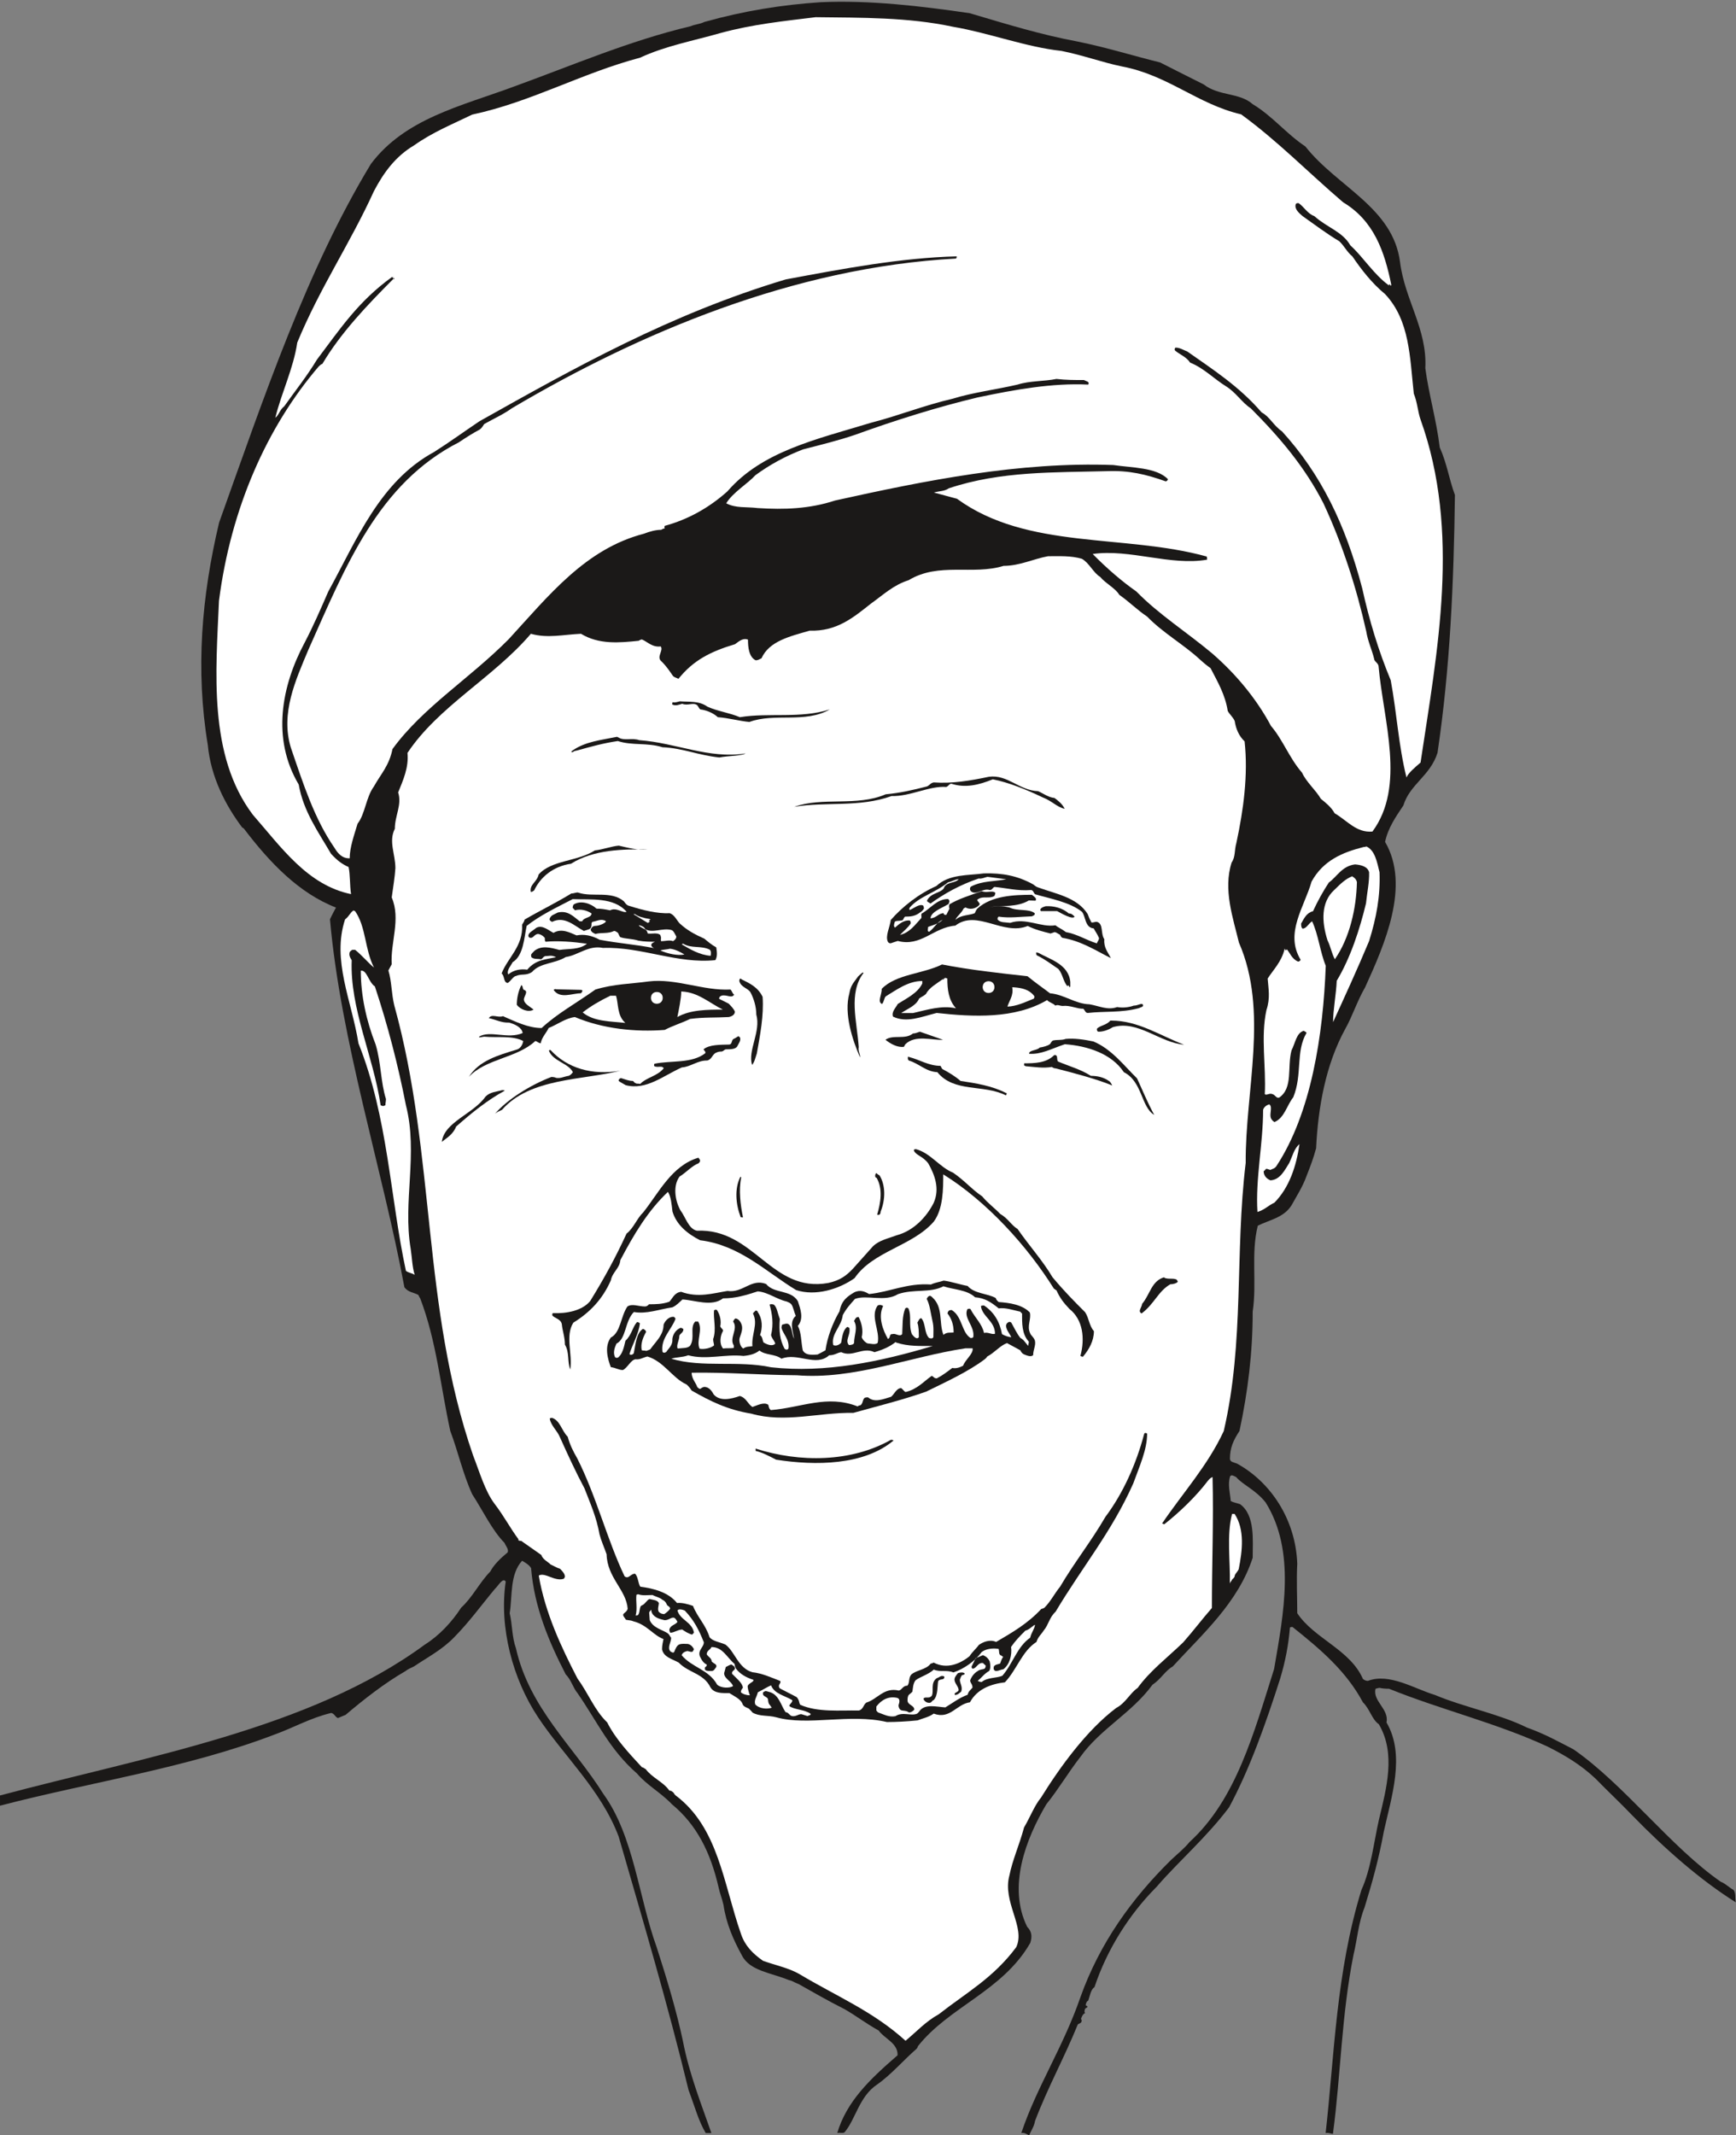 <svg xmlns="http://www.w3.org/2000/svg" xml:space="preserve" width="591.761" height="727.483" fill-rule="evenodd" stroke-linejoin="round" stroke-width="28.222" preserveAspectRatio="xMidYMid" version="1.2" viewBox="0 0 15657 19248"><rect x="0" y="0" width="15657" height="19248" fill="#808080" stroke="none"/><defs class="ClipPathGroup"><clipPath id="a" clipPathUnits="userSpaceOnUse"><path d="M0 0h15657v19248H0z"/></clipPath></defs><g class="SlideGroup"><g class="Slide" clip-path="url(#a)"><g class="Page"><g class="com.sun.star.drawing.ClosedBezierShape"><path fill="none" d="M0 16h15656v19235H0z" class="BoundingBox"/><path fill="#1B1918" d="M7401 20c446-20 908 35 1345 99 340 101 647 195 975 256 264 54 488 125 742 188 137 69 266 135 393 198 138 107 323 72 442 178 181 109 303 267 475 381 285 363 790 549 854 1042 43 343 246 604 228 957 31 236 100 465 130 714 66 147 84 287 137 429-10 783-43 1557-157 2324-66 209-249 282-308 475-66 99-137 198-165 328 231 394-5 927-180 1311-71 122-117 266-178 373-178 323-246 710-264 1078-25 94-53 165-86 249-36 101-92 185-135 264-71 114-201 132-305 185-63 252-7 511-46 775 0 371-43 719-119 1075-56 86-86 152-86 251 2 30 30 30 63 43 302 165 529 501 544 902-8 155 0 305 0 447 152 229 477 328 592 592 10 10 28 18 45 18 193-74 419 71 605 127 264 111 579 170 830 294 158 56 285 127 419 196 458 317 877 881 1329 1194 41 15 79 55 114 73 23 28 13 71 21 112-321-201-641-483-935-785-114-119-216-213-330-330-135-127-277-211-435-290-462-213-957-330-1427-520-36 0-64-3-84-8-10 0-28 5-38 8-28 111 124 183 99 304 173 295 43 674-25 986-44 241-102 450-173 681-56 139-66 289-99 424-109 543-115 1082-186 1615 0 8-38-12-66-5 79-701 94-1450 323-2192 86-188 112-432 157-630 69-287 155-599 0-863-63-43-81-137-144-198-150-280-379-475-635-679-8 0-16 0-23 5-13 155-41 305-89 463-130 406-275 815-460 1158-198 264-455 488-640 701-10 13-23 25-23 25-236 239-437 552-551 895-33 20-41 78-56 121-15 6-23 28-23 44 8 0 10 5 18 12 0 0-10 10-23 16 0 5-13 27 0 40-20 10-28 26-38 54 8 5 10 20 0 33-5 2-18 10-28 15-119 294-272 571-386 871-10 56-36 86-53 130-16-8-44-28-71-21 139-416 378-774 533-1224 173-485 462-889 820-1240 56-53 115-99 165-160 420-383 580-985 762-1559 87-503 196-1064-76-1501-91-115-205-158-266-229-26-13-41-23-54-8-25 72 0 155 5 224 23 13 56 18 84 28 137 99 114 325 114 483-132 406-454 688-721 980-71 41-104 112-183 165-188 257-470 396-650 650-109 140-198 292-307 427-186 315-351 744-173 1105 43 43 46 89 28 145-249 434-734 576-1014 932 0 10-12 23-12 23-115 99-226 231-356 322-161 107-194 315-293 430-15 12-43 0-66 7 84-282 288-480 544-701 6-109-121-152-170-223-123-69-194-127-308-193-142-71-279-150-414-226-43-16-58-31-89-36-157-66-350-81-422-221-78-142-142-287-167-457-15-64-31-99-43-153-74-325-201-571-422-754-102-107-224-170-315-277-249-218-358-467-536-724-41-48-56-119-107-170-152-295-284-607-312-957-15-28-51-49-81-67-112 122-87 318-112 473 25 109 20 216 56 315 122 543 520 886 790 1316 274 378 317 932 480 1381 91 282 180 579 236 844 58 302 170 579 257 830h-51c-64-106-99-239-155-388-188-775-409-1519-630-2284-158-421-498-729-729-1079-226-341-351-806-290-1220-25-43-71 44-96 64-127 152-226 292-368 437-107 112-244 183-364 264-30 15-53 23-78 43-186 107-374 254-539 394-28 10-41 18-68 28-28-10-28-38-61-46-191 46-336 132-514 196-797 304-1653 426-2473 640v-92c1310-350 2796-599 3830-1359 132-83 244-203 330-335 99-89 165-226 262-325 30-58 89-117 157-173 10-30-18-56-28-84-114-116-193-287-292-439-84-183-129-389-198-571-89-407-124-811-272-1197-7-7-15-28-15-28-36-23-94-23-127-71-193-1046-574-2216-671-3316 18-40 36-71 54-106-336-130-600-409-826-706-7-11-20-16-20-16-150-200-282-452-310-744-112-678-56-1338 102-2004 406-1135 790-2278 1369-3233 307-409 812-521 1280-694 533-193 1049-416 1605-548 41-18 84-18 122-38C6708 98 7053 43 7401 20Z"/></g><g class="com.sun.star.drawing.ClosedBezierShape"><path fill="none" d="M1952 155h11062v7907H1952z" class="BoundingBox"/><path fill="#FFF" d="M7357 155c410 5 835 0 1236 86 330 56 658 183 980 218 193 38 369 104 546 140 417 79 681 340 1075 432 328 239 599 518 919 792 280 168 374 445 435 744-5 28-16-27-21 6-137-99-233-257-348-361-71-125-210-160-325-264-61-21-96-87-142-117-13 0-18 0-25 8-16 43 28 81 61 109 122 86 215 157 330 226 43 38 71 99 119 137 81 119 175 241 295 340 223 237 223 567 259 897 33 81 35 160 61 234 363 1014 152 2078 0 3092-56 48-107 91-127 134-71-284-87-579-142-876-110-264-193-538-257-828-152-579-373-1031-724-1416-76-51-112-134-183-170-203-236-442-388-670-549-38-15-74-38-109-35-8 13-8 20 0 28 43 35 101 56 134 107 122 48 216 147 323 213 91 56 144 147 223 198 264 264 490 532 656 857 172 368 299 765 386 1153 15 92 50 163 71 247 0 25 35 38 40 66 44 497 247 1084-55 1493-145 13-227-99-341-165-30-56-86-99-124-130-49-83-130-149-170-236-115-132-173-297-280-421-129-242-315-468-533-656-231-193-480-350-681-556-130-91-264-206-394-338 333-48 704 109 1032 51 0-8 0-15-3-28-742-206-1618-58-2253-521l-208-56c51-15 94-10 134-38 470-157 950-142 1435-155 188-7 343 28 521 92 8 0 20-8 20-20-104-107-327-102-492-127-849-31-1692 139-2510 320-232 76-458 83-697 68-104-13-198 3-284-43 58-97 195-178 264-254 129-94 267-170 429-232 165-43 316-79 471-132 358-130 749-252 1102-336 336-71 676-132 999-116 15-28-16-28-38-41-89 0-163 0-249-10-112 23-237 15-351 51-193 45-404 71-584 127-262 61-485 152-734 216-502 152-987 259-1299 620-168 150-358 254-564 310 0 0-8 13 0 26-10-5-18 2-33 10-48 0-104 15-155 35-528 137-858 557-1219 950-358 361-772 612-1049 991-31 152-104 223-168 338-71 96-79 249-147 335-31 104-71 213-71 312-66 3-107-43-137-94-181-261-280-571-394-904-94-310 43-607 157-879 338-757 630-1501 1359-1873 64-43 127-83 186-114 28-20 33-41 43-51 79-45 168-84 249-142 1143-676 2542-1270 4004-1349 7-5 7-7 7-20-505 13-1028 112-1542 208-1044 313-1905 798-2761 1278-143 96-272 190-409 277-490 265-699 793-955 1258-71 163-137 315-214 462-208 389-299 864-53 1278 43 244 178 429 292 625 59 63 97 91 158 119 15 71 10 163 22 244-393-81-629-422-886-716-405-536-332-1298-305-1928 107-836 435-1571 899-2112 5-2 16-20 33-23 165-279 402-528 646-772-28-56 35 53-16-13-307 221-470 470-678 745-94 155-198 284-295 421-45 36-45 76-81 104 56-228 163-442 198-678 206-498 473-886 691-1364 89-170 196-315 363-414 168-119 351-193 524-277 533-114 980-371 1514-513 228-106 480-152 721-221 295-81 579-109 863-144Z"/></g><g class="com.sun.star.drawing.ClosedBezierShape"><path fill="none" d="M4900 4496h4434v1496H4900z" class="BoundingBox"/><path fill="#1B1918" d="M8157 4496c294 63 622 157 851 327 114 43 211 71 325 109-396 206-943 0-1321 290-132 67-213 169-320 247-198 186-621 99-821 318-6 10-16 23-16 23 16-16 10-51 28-79-7-15-12-33-28-48-5-3-28-3-40 0-130-51-237 104-381 104-132 51-226 114-313 203-28 5-38-28-66-51-18-43 28-63 38-101-7-16-10-28-7-51 0-20-3-36-21-48l-167-16c-28-7-43-43-79-56-150 44-348 56-503-15-43-63-124-63-175-40-89 20-163 40-241 12 22-99 109-137 170-221 71-48 124-127 195-157 193-258 592-250 869-420 86-18 124-54 196-89 27-21 33-36 53-28 51 0 74-51 117-69 500 198 1014-25 1527-81 38-28 79-63 130-63Z"/></g><g class="com.sun.star.drawing.ClosedBezierShape"><path fill="none" d="M3503 5013h7809v13384H3503z" class="BoundingBox"/><path fill="#FFF" d="M9452 5014c102 0 206-6 305 23 66 36 104 127 165 163 53 63 137 101 173 162 94 66 162 137 251 196 142 147 333 254 475 386 36 33 71 61 97 79 63 122 132 238 155 386 20 35 48 56 63 91 10 69 38 135 89 183 33 302-10 617-74 915-20 71-7 124-43 177-78 244 13 501 66 722 270 617 56 1336 61 1986-99 815-10 1609-198 2417-145 312-366 553-556 833 5 0 7 5 20 7 135-106 285-249 394-393 8-8 15-21 41-33 10 396-6 784-6 1181-91 104-162 200-259 310-142 137-299 256-411 411-66 43-109 137-193 180-267 201-508 534-678 808-59 71-99 178-153 269-43 160-104 292-132 432-66 239 148 467 61 648-206 277-449 409-698 604-120 66-201 158-300 239-295-267-620-399-959-602-99-56-208-76-327-119-94-66-163-137-198-242-160-457-204-960-590-1249-12-10-17-23-17-23-11-8-18-20-39-20-55-79-155-115-213-193-8-3-20-16-35-18-115-125-234-249-313-404-114-109-168-259-267-394-147-284-292-592-350-929 53-33 142 53 221 30 2 0 10-3 15-20 0-28-25-51-43-71-28-8-56-26-86-39-26-27-69-43-84-86l-181-127c-5 0-33 0-25-15-74-99-130-208-216-320-86-114-135-287-193-435-465-1343-335-2703-711-4057-26-107-23-216-53-315l30-56c-13-195 84-406 0-602 13-96 28-183 33-264 0-127-63-241-5-355 0-120 66-216 30-328 44-109 97-224 84-356 280-421 777-680 1113-1074 152 43 292 7 452 0 162 99 348 81 521 63 12-10 28-12 28-12 50 20 93 73 170 63 28 38-43 94 7 135 46 45 74 89 102 129 13 16 28 16 51 28 134-167 289-246 510-312 38-28 74-59 117-41 0 69 8 155 69 186 23 0 30-8 53-18 69-155 257-198 434-249 245 8 395-119 553-244 111-79 203-168 340-211 272-165 579-43 856-129 145 0 272-64 401-87Z"/></g><g class="com.sun.star.drawing.ClosedBezierShape"><path fill="none" d="M11173 6314h976v2407h-976z" class="BoundingBox"/><path fill="#1B1918" d="M11181 6321c43 48 63 99 114 142 15 44 20 74 56 107 142 193 231 406 402 592 79 122 178 208 264 295 59 35 112 35 130 100-158 91-330 177-422 363-46 79-43 185-87 251-109 170-145 394-252 549-5 0-15 0-20-8 5-122-71-203-112-317-68-239-95-493-15-732 5-7 15-15 28-28 0-114 5-242 71-341-86-252 92-564-94-767 8-87-78-132-71-213l8 7Z"/></g><g class="com.sun.star.drawing.ClosedBezierShape"><path fill="none" d="M6062 6322h1423v187H6062z" class="BoundingBox"/><path fill="#1B1918" d="M6131 6322c86 7 172-7 249 48 95 43 196 54 293 95 264-43 544 15 811-70-221 128-501 29-725 113-91-8-186-36-285-43-44-41-110-65-158-70-13-10-15-23-28-38-35-28-87 8-135-13-28 8-58 21-86 8-6 0-6-10 0-23 15 8 43-2 64-7Z"/></g><g class="com.sun.star.drawing.ClosedBezierShape"><path fill="none" d="M5152 6642h1573v187H5152z" class="BoundingBox"/><path fill="#1B1918" d="M5580 6649c51 31 122 0 185 23 339 25 624 171 959 120-28 21-158 21-236 36-193-20-328-84-513-92-139-44-273-13-403-56-134 20-233 48-363 84-23 5-30 5-43 16-14 0-22 0 0-16 114-79 251-92 399-122l15 7Z"/></g><g class="com.sun.star.drawing.ClosedBezierShape"><path fill="none" d="M7163 6999h2440v294H7163z" class="BoundingBox"/><path fill="#1B1918" d="M8919 7002c170-22 271 123 444 130 48 21 92 56 147 61 23 16 74 55 92 98-69-15-114-71-198-103-148-71-308-135-450-163-127 52-249 80-373 40-21 0-21 17-46 29-152-12-326 87-494 82-294 105-589 49-878 97 256-92 563 0 825-113 132-12 244-38 373-71 29-15 29-29 60-36 167 12 327-15 498-51Z"/></g><g class="com.sun.star.drawing.ClosedBezierShape"><path fill="none" d="M3275 7348h205v1165h-205z" class="BoundingBox"/><path fill="#1B1918" d="M3414 7353c16 7 44 7 64 20 10 114-123 249-48 350 5 3 15 13 28 28 48 138-64 293-8 436 8 114 23 223-15 325-21-109-51-247-121-346-62-277-57-585 85-818l15 5Z"/></g><g class="com.sun.star.drawing.ClosedBezierShape"><path fill="none" d="M4786 7623h1056v418H4786z" class="BoundingBox"/><path fill="#1B1918" d="M5581 7623c86 20 177 43 259 35-216-5-488 0-690 128-162 23-277 122-332 240-3 0-18 18-31 13-12-67 56-87 71-156 114-130 351-117 507-217 73-8 152-38 216-43Z"/></g><g class="com.sun.star.drawing.ClosedBezierShape"><path fill="none" d="M11338 7630h1107v3296h-1107z" class="BoundingBox"/><path fill="#FFF" d="M12300 7635c5 0 15 0 23-5 78 35 96 139 119 233 8 214-28 409-94 620-107 256-221 503-325 731 0-109 28-254 33-373 124-206 208-465 264-698 10-99 31-193 28-280-13-51-69-66-127-71-119 15-163 112-236 163-51 78-100 165-143 259-59 15-79 63-107 111 0 16 0 36 13 46 35 0 53-46 86-66 57 122 72 277 123 401-23 621-131 1330-446 1807-17 23-35 23-53 33-8 0-25-10-38-10-8 5-13 18-23 21 0 40 25 68 61 83 91-5 132-99 170-157 33-71 43-127 92-170-28 198-92 393-226 528-59 28-87 64-153 84-19-300 51-612 51-920 5-22 28-43 56-50 38 28-15 106 28 144 0 5 10 8 18 16 91-38 111-150 170-224 84-206 20-411 119-579 0-8-13-13-25-20-66 20-74 106-110 177-40 153 16 338-111 425-26 10-36-26-61-31-26-13-54 15-69 0 13-251-38-515 15-758 36-109 18-190 11-284 53-82 124-150 152-264 0-21 8 28 20 0 28 28 43 86 102 111 8 0 20-5 23-17-145-239 33-473 99-704 105-191 280-264 471-312Z"/></g><g class="com.sun.star.drawing.ClosedBezierShape"><path fill="none" d="M8000 7873h2021v766H8000z" class="BoundingBox"/><path fill="#1B1918" d="M8875 7873c163-4 300 20 443 99 27 21 30 23 55 31 153 56 343 87 437 237 13 33 16 43 28 63 3 28 38 0 59 8 56 20 28 104 63 156-7 74 31 114 59 170-127-63-265-155-437-183-13-7-16-16-23-29-18-7-20-15-46-23-2 0-23 8-38 13-71-18-135-33-206-68-223 91-458-153-653-3-196 15-310 194-519 138-28 8-43 15-63 21-8 0-18 0-26-13-26-52 18-131 26-197 104-119 249-234 411-306 115-109 285-94 430-114Z"/></g><g class="com.sun.star.drawing.ClosedBezierShape"><path fill="none" d="M11936 7898h303v750h-303z" class="BoundingBox"/><path fill="#FFF" d="M12202 7904c8 5 31 20 36 48-5 237-66 504-199 695-28-51-38-114-66-170-55-171-58-344 58-452 65-63 100-99 164-126l7 5Z"/></g><g class="com.sun.star.drawing.ClosedBezierShape"><path fill="none" d="M8063 7904h1851v601H8063z" class="BoundingBox"/><path fill="#FFF" d="m8906 7904 170 22c-107 21-214 13-315 64-13 5-18 28-5 43 48 43 106-30 170-10 23 0 23-18 43-28 109 10 208 38 330 28 21 2 21 23 36 38 141 41 313 71 423 158 35 41 25 143 106 150 15 28 33 51 48 87 0 17-12 28-20 48-91-28-178-84-279-102-36-28-69-40-94-61-133 21-265-71-408-22-43-6-91 0-114-31 0-13 0-18 10-25 97 15 203 0 300-3 13-8 28-8 25-28-56-44-155-15-228-52-69-17-120-7-176-5 107-12 247 5 351-58 25 0 41 2 56 2 8 0 8-2 8-17 0-8-23-26-36-36-160 0-366 8-493 125-15 18-15 28-23 41-48 20-127 15-172 59 0-21 53-59 71-100 2-3 18-11 18-11 40 23 91 11 119-17 20-16 0-26-13-46 0-13 5-8 13-15 43-26 99 2 142-26 0-2 8-15 8-28-28-25-79 5-122-15-120 43-208 69-292 119-5 11-5 28 0 39l-28 56c-14 0-24 0-24-15-48 0-64 43-119 46 5-59 99-90 158-126 8-5 8-7 13-28 0-5-5-15-13-20-100 0-158 87-237 131-8 12 0 25-3 40-61 66-104 130-193 153 23-26 74-66 97-104 0-5 0-18-8-26-53-7-99 33-134 64-15-13-8-31-3-49 3-15 38-10 58-15 26 0 16-20 36-35 48 0 91-3 135-38 12-6 22-16 35-34 0-3 0-16-7-28-34-18-84 25-120 40-7-5-7-12 0-23 86-99 229-132 344-226 36-7 69-30 97-28-26 26-61 26-97 41-15 8-29 15-39 43-36 43-114 38-150 107 0 15 15 15 31 28 129-92 265-168 435-226 28 5 48-8 79-15Z"/></g><g class="com.sun.star.drawing.ClosedBezierShape"><path fill="none" d="M4524 8044h1943v818H4524z" class="BoundingBox"/><path fill="#1B1918" d="M5217 8047c129 43 296-20 410 78 20 28 28 36 48 41 122 38 249 71 366 66 43 15 63 65 89 92 66 61 132 97 223 138 36 30 66 56 107 78 5 36 13 79-8 115-343 36-665-122-1014-110-130-27-226 67-335 82-107 64-229 49-305 135-54 36-94 13-145 36-23 2-48 48-74 63-40-5-25-61-55-86 55-143 195-242 185-440 10-16 20-31 23-46 137-80 284-151 421-235 28 0 49-14 64-7Z"/></g><g class="com.sun.star.drawing.ClosedBezierShape"><path fill="none" d="M4580 8105h1329v680H4580z" class="BoundingBox"/><path fill="#FFF" d="M5165 8105c162 7 370-20 486 114-31 15-93-43-149-13-50-10-78-15-122-15-45-43-142-81-208-36-2 8-7 13-7 28 5 8 15 13 20 23 51-15 109 0 150 28 0 41-69 33-84 71h-23c-56-43-107-101-198-79-38 21-56 21-71 51-8 18 7 26 20 33 114-56 201 36 287 82l48-16c21-12 21-30 21-51 0-5 2-5 7-15 38-5 79-33 122-7 5 15-58 43-94 43-15 0-33 7-43 35 8 23 23 28 43 38 54-15 115 0 168-27 13 0 20 7 28 12 14 5 14 31 29 44 43 16 107 13 162 31 51 10 107 10 150 10-5 3-28 10-33 25-2 18 13 28 26 33-163-33-320-43-492-76-71-39-142-52-208-39-56-23-134-68-208-23-43-20-100-76-156-45-28 25-66 40-71 68 0 10 5 21 15 21 28 8 36-28 69-34 20 0 45 13 58 29 14 5 0 28 14 41 114-10 244 0 373 18-71 56-160 43-249 56-79-21-158-43-224 7-16 16-28 28-31 36 0 8 0 15 3 23 23 20 56 12 84 18 15 0 15-18 39-28 33 0 58-13 99 10-94 20-182 20-260 112-56-8-120 0-171 43-19-36 28-84 39-110 99-60 104-221 127-328 127-99 265-163 415-241Z"/></g><g class="com.sun.star.drawing.ClosedBezierShape"><path fill="none" d="M9383 8168h311v104h-311z" class="BoundingBox"/><path fill="#1B1918" d="M9431 8169c72-4 151 15 208 65 23 0 35 10 53 29-18 30-118-29-158-50h-146c-20-23 23-39 43-44Z"/></g><g class="com.sun.star.drawing.ClosedBezierShape"><path fill="none" d="M3071 8207h670v3287h-670z" class="BoundingBox"/><path fill="#FFF" d="M3203 8214c99 142 86 343 170 508-48-38-112-114-170-160h-23c-8 0-13 8-25 18-10 28 0 48 17 76-17 437 194 859 261 1307 0 2 5 2 20 7 7 0 20-5 23-7 0-21 5-36 5-56-48-151-43-324-93-491-83-211-134-440-134-666 56-8 68 102 127 142 118 356 209 709 280 1071 112 437-30 866 43 1295 13 86 13 158 36 234-23-16-51-16-79-36-142-658-162-1387-428-2051-61-383-242-749-121-1117 40-31 43-59 76-81l15 7Z"/></g><g class="com.sun.star.drawing.ClosedBezierShape"><path fill="none" d="M5712 8240h156v81h-156z" class="BoundingBox"/><path fill="#FFF" d="M5727 8240c24 21 79 36 131 44 28 5-28 15 5 21 0 0-12 10-20 15l-131-80h15Z"/></g><g class="com.sun.star.drawing.ClosedBezierShape"><path fill="none" d="M8368 8291h136v109h-136z" class="BoundingBox"/><path fill="#FFF" d="M8502 8291c-51 20-75 74-121 108-22 0-10-29-10-44 43-15 95-28 131-64Z"/></g><g class="com.sun.star.drawing.ClosedBezierShape"><path fill="none" d="M5761 8341h340v144h-340z" class="BoundingBox"/><path fill="#FFF" d="M5768 8341c20 5 43 15 51 35 70 39 156-15 238 8 18 7 28 31 43 59-2 18-10 28-30 41-31-13-67 0-108 0-2-13-2-21 0-28 0-8-2-15-7-28-28-24-72-8-113-13 0-2-3-11-10-26-16-18-56-26-71-48h7Z"/></g><g class="com.sun.star.drawing.ClosedBezierShape"><path fill="none" d="M6149 8507h264v111h-264z" class="BoundingBox"/><path fill="#FFF" d="M6164 8508c71 43 158 15 234 51 16 8 16 36 11 57-99-8-182-57-260-103 0 0 7-9 15-5Z"/></g><g class="com.sun.star.drawing.ClosedBezierShape"><path fill="none" d="M5956 8552h218v58h-218z" class="BoundingBox"/><path fill="#FFF" d="M6043 8552c48 5 95 31 130 52-59 13-153-7-217-36 22-9 64-9 87-16Z"/></g><g class="com.sun.star.drawing.ClosedBezierShape"><path fill="none" d="M9346 8585h309v315h-309z" class="BoundingBox"/><path fill="#1B1918" d="M9367 8590c102 58 271 102 286 261v40c-7 28-15-30-25 0-38-40-43-110-82-156-56-38-120-87-194-123-6-2-7-17-6-27l21 5Z"/></g><g class="com.sun.star.drawing.ClosedBezierShape"><path fill="none" d="M7935 8693h2376v498H7935z" class="BoundingBox"/><path fill="#1B1918" d="M8496 8694c257 50 517 78 771 106 78 64 142 107 203 154 127 10 228 96 356 99 87 15 165 56 249 25 59 10 115 0 150-13 38 0 64-23 81-12 13 25-17 25-35 35-160 43-307 26-460 43-23 0-23-22-41-38-53 3-117-33-186-25-25 0-43-15-66-3-20-23-56-28-74-50-292 172-670 152-996 116-143 36-272 92-394 33-15-43 23-76 43-114 79-51 178-96 221-184v-23c-127 0-231 79-330 139-15 17-15 50-33 68-45-18 0-86-3-136 130-134 371-134 544-220Z"/></g><g class="com.sun.star.drawing.ClosedBezierShape"><path fill="none" d="M7644 8766h145v767h-145z" class="BoundingBox"/><path fill="#1B1918" d="m7780 8766 8 5c-138 180-59 437-43 667-8 38 15 64 12 94-69-157-147-395-97-576 12-69 33-91 69-140 8-15 28-30 51-50Z"/></g><g class="com.sun.star.drawing.ClosedBezierShape"><path fill="none" d="M6668 8822h214v780h-214z" class="BoundingBox"/><path fill="#1B1918" d="M6690 8829c72 35 147 71 188 157 12 171-23 344-52 510-15 43-20 76-43 104-41-132 82-300 38-455 0-71-23-144-51-197-20-40-87-46-102-104 0-8 2-35 22-15Z"/></g><g class="com.sun.star.drawing.ClosedBezierShape"><path fill="none" d="M8128 8813h495v321h-495z" class="BoundingBox"/><path fill="#FFF" d="M8523 8815s8 0 21 6c0 94 10 194 78 268-130-28-257 13-388 43h-106c55-38 135-66 161-130 17-15 43-23 63-43 28-56 97-93 156-136 23-37-34 43 15-8Z"/></g><g class="com.sun.star.drawing.ClosedBezierShape"><path fill="none" d="M4229 8842h2400v866H4229z" class="BoundingBox"/><path fill="#1B1918" d="M5850 8847c245-30 494 86 738 73 15 13 15 33 33 46-21 38-71-5-115 10-5 5-20 5-20 28 31 15 56 28 86 43 21 22 44 44 56 72 0 28-28 44-56 49-122 7-221 0-348 17-73 36-157 61-229 99-264 21-559-10-810-116-84 10-155 66-237 99-20 45-61 81-71 137-20 0-28-15-49-20-165 155-445 158-599 323 91-145 259-193 429-245 33-7 56-43 61-78-97-51-231-28-353-39-26 3-46 11-46 0 102-61 259 26 394-33-8-50-66-78-122-94-71 3-122-28-183-40 25-43 84 0 127-18 107 46 226 107 349 107 142-132 310-222 485-347 168-51 323-51 480-73Z"/></g><g class="com.sun.star.drawing.ClosedBezierShape"><path fill="none" d="M8625 8847h434v250h-434z" class="BoundingBox"/><path fill="#1B1918" d="M8649 8847c78 15 163 5 249 35 57-13 108-13 154 8 25 71-43 135-87 178-87 13-166 39-253 21-63-41-93-123-86-207 0-15 7-30 7-30 8 0 8 0 16-5Z"/></g><g class="com.sun.star.drawing.ClosedBezierShape"><path fill="none" d="M4661 8880h152v234h-152z" class="BoundingBox"/><path fill="#1B1918" d="M4710 8887c5 8 5 31 15 36 43 12 5 50 0 84 0 44 57 67 87 94-44 28-118 0-151-43 0-56 12-120 41-178l8 7Z"/></g><g class="com.sun.star.drawing.ClosedBezierShape"><path fill="none" d="M9086 8900h245v175h-245z" class="BoundingBox"/><path fill="#FFF" d="M9144 8900c72 5 137 20 180 74 7 5 7 18 0 28-72 29-156 70-238 72 15-52 58-102 43-174h15Z"/></g><g class="com.sun.star.drawing.ClosedBezierShape"><path fill="none" d="M4994 8915h260v57h-260z" class="BoundingBox"/><path fill="#1B1918" d="m5016 8918 222 5c28 0 8 26 0 31-78 0-186 53-244-29 0-7 17-12 22-7Z"/></g><g class="com.sun.star.drawing.ClosedBezierShape"><path fill="none" d="M5634 8938h436v298h-436z" class="BoundingBox"/><path fill="#1B1918" d="M5806 8938c79 0 164 0 245 15 33 43 13 106-2 163-51 71-164 143-263 110-52-18-82-39-115-72-28-43-50-117-28-194 48-17 113-2 163-22Z"/></g><g class="com.sun.star.drawing.ClosedBezierShape"><path fill="none" d="M6109 8938h411v231h-411z" class="BoundingBox"/><path fill="#FFF" d="M6152 8938c143 7 242 100 367 163-133 0-293 0-410 67 12-59 35-166 35-230h8Z"/></g><g class="com.sun.star.drawing.ClosedBezierShape"><path fill="none" d="M5255 8976h386v247h-386z" class="BoundingBox"/><path fill="#FFF" d="M5504 8976h52c23 72 8 178 84 245-128-15-285-10-385-95 76-58 150-102 249-150Z"/></g><g class="com.sun.star.drawing.ClosedBezierShape"><path fill="none" d="M9893 9200h788v218h-788z" class="BoundingBox"/><path fill="#1B1918" d="M10022 9200c245 0 438 135 657 217-219-17-415-224-642-158-45 28-94 43-134 41-10-8-10-13-10-26 27-31 86-31 121-74h8Z"/></g><g class="com.sun.star.drawing.ClosedBezierShape"><path fill="none" d="M7986 9301h520v138h-520z" class="BoundingBox"/><path fill="#1B1918" d="m8299 9301 206 72c-92 7-254-50-342 43 0 0-7 15-10 20-56 10-124-28-167-63 68-50 177 2 248-57 29 0 50-15 65-15Z"/></g><g class="com.sun.star.drawing.ClosedBezierShape"><path fill="none" d="M5580 9340h1098v454H5580z" class="BoundingBox"/><path fill="#1B1918" d="m6665 9345 8 5c13 30-13 58-23 81-15 28-63 28-99 28-20 0-20 15-43 20-15 0-28 0-48 10-36 13-38 61-82 71-86-2-149 57-228 62-164 72-321 209-507 160-28-17-50-27-63-38-2-12 8-25 23-25 33 10 68 25 104 25 10 3 10 16 28 21 7 7 28 0 38 7 58-61 157-71 213-142-12-25-48-8-71-15-15 0-20-10-13-26 150-31 337 0 459-95 5-15-8-20-16-35 51-43 150-41 229-43 33 0 20-41 43-51 13-5 26-15 43-25l5 5Z"/></g><g class="com.sun.star.drawing.ClosedBezierShape"><path fill="none" d="M9281 9363h1130v689H9281z" class="BoundingBox"/><path fill="#1B1918" d="M9612 9365c78-7 162 5 249 23 165 68 280 222 394 333 51 110 94 217 155 329-119-69-106-301-274-385-110-166-326-237-532-252-128 43-214 94-323 86 0-35 73-28 96-56 33-5 71-15 91-30 8-5 13-25 28-33 41-10 73 0 116-15Z"/></g><g class="com.sun.star.drawing.ClosedBezierShape"><path fill="none" d="M4465 9465h1130v575H4465z" class="BoundingBox"/><path fill="#1B1918" d="M4966 9466c150 163 372 229 628 186-341 86-814 64-1066 352-33 15-43 20-63 35 109-127 315-257 508-331 13 0 36 3 41 8 38 7 66-8 102-16 23 0 40-20 51-35-39-80-178-98-216-192 0 0 0-11 15-7Z"/></g><g class="com.sun.star.drawing.ClosedBezierShape"><path fill="none" d="M9236 9510h797v276h-797z" class="BoundingBox"/><path fill="#1B1918" d="M9522 9512c21 7 5 48 23 58 97 41 206 71 293 128 59 0 115 13 158 43 13 5 25 21 35 44-134-56-336-110-509-154-20 0-35-13-35-13-80 13-156 0-237-7-20-13-13 0-13-26 94 0 199-2 270-73 10-4 15 0 15 0Z"/></g><g class="com.sun.star.drawing.ClosedBezierShape"><path fill="none" d="M8188 9525h893v350h-893z" class="BoundingBox"/><path fill="#1B1918" d="M8205 9530c86 22 173 78 277 78 7 9 10 22 18 29 53 28 114 64 163 107 135 20 285 44 409 108 10 0 10 10 0 22-201-102-466-22-618-209-104-5-163-77-257-105-11-8-11-23-7-35l15 5Z"/></g><g class="com.sun.star.drawing.ClosedBezierShape"><path fill="none" d="M3985 9827h568v467h-568z" class="BoundingBox"/><path fill="#1B1918" d="M4529 9827c8 0 20 0 23 5-158 86-293 196-438 323-28 72-86 103-129 138 20-178 285-252 394-408 43-43 99-43 150-58Z"/></g><g class="com.sun.star.drawing.ClosedBezierShape"><path fill="none" d="M4981 10358h4886v1988H4981z" class="BoundingBox"/><path fill="#1B1918" d="M8258 10358c135 35 213 162 338 213 104 71 170 152 262 213 55 66 109 102 162 158 74 43 97 99 158 137 109 157 223 280 315 435 109 130 193 214 294 315 36 56 36 122 79 170 0 87-43 165-99 231 0 0-10 0-23-7 43-158 23-328-99-424-53-56-86-99-117-168-8-2-13-10-23-15-239-382-604-786-998-1030 0 130 0 313-86 427-193 221-546 264-714 509-140 99-352 165-527 107-274-166-508-405-866-449-114-58-213-139-249-259-8-66-13-134-41-177-180 170-307 383-429 615-7 76-71 107-86 183-74 168-186 287-338 381-76 120-5 285-28 422-28-71-5-153-48-224 0-68-23-127-28-185-10-48-64-51-86-79 0-13 0-15 5-20 124 5 264-21 337-109 130-211 229-393 328-608 64-49 92-135 150-191 137-170 256-422 498-493 7 8 10 13 15 23 0 13-5 20-15 28-56 20-112 84-170 119-59 79-44 209 7 303 48 63 74 170 150 185 516-23 671 565 1185 471 104-23 160-63 223-130l178-199c56-56 137-71 216-101 155-41 272-170 333-292 58-130 7-257-49-356-50-66-109-71-129-114 0-20 7-8 15-15Z"/></g><g class="com.sun.star.drawing.ClosedBezierShape"><path fill="none" d="M7893 10573h83v380h-83z" class="BoundingBox"/><path fill="#1B1918" d="M7911 10581c6 5 9 8 22 15 54 88 54 215 10 325 0 18-10 28-10 28s-13 5-22 0c32-108 53-232-5-332-17 0-17-31-2-43l7 7Z"/></g><g class="com.sun.star.drawing.ClosedBezierShape"><path fill="none" d="M6641 10607h62v368h-62z" class="BoundingBox"/><path fill="#1B1918" d="M6685 10614c-24 115-7 245 16 360-8 0-16 0-21-2-43-113-58-255-2-365l7 7Z"/></g><g class="com.sun.star.drawing.ClosedBezierShape"><path fill="none" d="M10280 11514h345v327h-345z" class="BoundingBox"/><path fill="#1B1918" d="M10503 11519c37 15 72 0 108 15 0 0 7 7 12 20-12 15-45 23-68 23-110 63-143 176-259 263-37-21 0-49 5-87 72-85 83-204 197-239l5 5Z"/></g><g class="com.sun.star.drawing.ClosedBezierShape"><path fill="none" d="M5474 11544h3864v1236H5474z" class="BoundingBox"/><path fill="#1B1918" d="M8511 11544c63 7 144 35 216 48 61 71 177 66 254 109 2 13 15 28 27 36 94 7 211 22 280 94 15 60-28 121 2 185 8 25 33 35 44 69 10 43-16 82-16 130-20 23-66 0-86-8-13-7-23-20-30-35-36-21-79-42-120-65-63 23-114 88-178 121-7 10-10 15-23 25-149 112-347 203-529 292-216 76-437 130-655 191-315-5-617 94-922 7-214-35-367-111-537-208-15-25-41-53-48-56-125-56-204-208-351-251-43 10-66 30-107 25-43 5-71 76-114 97-38 0-66-21-109-26-28-73-60-186 0-267 89-44 89-193 150-280 43-28 101 0 157 0 15 0 23-5 38-20 56 0 120 0 183-23 28-28 46-84 107-89 152 56 287 13 417-8 140 21 214-115 348-63 74 91 221 48 287 155 23 71 56 157 0 223 33 64 28 143 44 220 23 43 71 43 134 38 31-15 43-23 71-38 16-115 64-245 127-352 18-99 72-134 132-170 56-28 100-5 135 15 191-20 343-101 557-86 44-20 71-20 115-35Z"/></g><g class="com.sun.star.drawing.ClosedBezierShape"><path fill="none" d="M7512 11594h1769v539H7512z" class="BoundingBox"/><path fill="#FFF" d="M8509 11595c86 30 213 30 285 99 89 7 144 44 213 100 66-8 124 15 196 30 5 5 5 13 15 15 0 87-3 187 61 255 0 11-5 26-5 38-23-22-38-55-71-71-31-38-56-92-82-138-5-7-18-7-20-7-13 7-23 10-28 35 5 43 30 65 48 103-20 0-61-13-84-28-20-110-71-197-162-258-10 0-18 0-28 5 10 94 127 135 127 250-28 10-66-18-99-7-18-83-81-136-122-215-3-5-15-5-28 0-38 82 69 153 53 253-10 7-10 7-25 7-81-50-74-196-170-252-23 0-31 7-38 30 35 44 56 99 56 172-28 5-61-6-92 22-43-110 0-247-99-337-8-10-21-15-21-15-15 0-26 15-31 28 28 49 36 130 52 199 13 53 8 103 8 146-8 15-24 12-39 7-44-45-28-128-69-178-18 0-23 17-36 40 13 38 13 88 13 131-20 28-51-13-63-28-31-83 0-161-31-232-13-8-15-8-28 0-30 71-23 157-28 232-23 28-58-10-86 0-36-3-15 35-43 43-43-75-92-197-43-296-8-7-28-15-49-5-71 97 23 226 0 337-20 20-63 7-91 5-15-5-43-28-53-56 15-60 0-128-28-182-23 0-28 11-41 36 36 61 0 130 0 197-3 15-28 20-46 20-40-43 18-92 3-156-3 0-3-3-18-8-41 28-46 93-56 144-15 15-43 33-71 20-22-102 74-164 86-270 31-59 71-102 110-146 106-41 269 31 388-43 140-49 290-8 410-71Z"/></g><g class="com.sun.star.drawing.ClosedBezierShape"><path fill="none" d="M5538 11641h1641v601H5538z" class="BoundingBox"/><path fill="#FFF" d="M6834 11641c87 5 171 71 260 91 25 10 35 15 45 28 15 23 23 67 38 102-58 51-28 127-15 206-23-43-15-106-51-132-17-10-35 0-56 5-5 5-5 15-7 28 15 59 73 102 63 187-5 10-20 15-35 2-43-80-51-161-43-268-21-58-26-107-54-130-15-5-30-5-38 0 23 82 38 176 13 275 10 36 30 48 38 77-28 31-84 3-107-12-7-14-7-50-30-65 23-66 23-145-21-208 0-8-7-13-20-13-2 5-15 13-23 26 49 96-15 188-5 295-24 5-54 0-82 21-28-13-41-70-33-95 18-54 33-89 13-132-8-16-21-39-49-44-7 0-17 13-23 28 49 66-38 148 6 215v23c-33 5-61 0-97 5-36-44-25-116 0-159 0-18-15-18-25-41 10-43 0-101-28-144-5-8-18-8-28 0-8 73 23 172-8 259 0 26 8 41 8 57-26 23-87 38-130 30-33-72 31-169-13-245h-27c-51 56 0 143-44 215-20 28-71 23-114 28-15-28 15-73 15-113 0-18 41-31 36-64-8 0-8-7-23-10-41 15-71 56-76 102 5 57-36 85-54 115-10 8-25 13-35 0-18-118 79-197 117-296 0-7-8-20-21-20-35 0-71 31-86 71-2 94-64 145-115 215-3 10-23 15-43 22-11-7-23 0-39-7-12-56 11-115 39-164 0-10-11-23-28-28-59 36-66 136-82 215 0 12-28 28-40 12 28-91 84-181 94-277-3-3-10-11-26-11-40 44-48 117-104 168-15 65-28 120-66 151-13 5-15 5-28-3-19-40-5-83 13-122 89-44 74-201 157-285 115 20 221-23 347-42 35-15 63-45 91-71 109 5 264 69 366-10 112 0 206-28 313-63Z"/></g><g class="com.sun.star.drawing.ClosedBezierShape"><path fill="none" d="M6055 12098h2359v243H6055z" class="BoundingBox"/><path fill="#FFF" d="M8085 12103c107 35 213 30 328 30-470 141-971 247-1459 192-300-64-618 7-899-77 38-15 96-10 152-31 165 44 335-13 498 6 63-6 106-19 145-49 50 43 142 30 198 74 144-59 311 77 430-31 51 0 71-23 109-28 104 49 193-51 300 0 79-23 140-51 190-91l8 5Z"/></g><g class="com.sun.star.drawing.ClosedBezierShape"><path fill="none" d="M6238 12154h2536v559H6238z" class="BoundingBox"/><path fill="#FFF" d="M8708 12154h64c8 50-64 99-86 157-28 15-64 28-97 20-51 38-86 66-140 94-25 0-25-12-45-23-69 47-132 123-237 146-15-7-22-23-39-35-43 0-63 56-91 78-71 21-150 56-208 5-13 0-16 0-28 3-23 13-16 53-41 69-10 0-15 2-25 10-275-109-511 12-783 33-18-13-18-33-23-48-40-28-102 7-143 20-43-28-56-84-114-99-79 28-180 51-236-15-21-41-49-67-84-67-10 0-28 11-36 18-10 0-18-7-28-18-10-35-50-72-50-128 320-5 624 21 948 23 516 42 1009-165 1522-243Z"/></g><g class="com.sun.star.drawing.ClosedBezierShape"><path fill="none" d="M4957 12781h5390v2743H4957z" class="BoundingBox"/><path fill="#1B1918" d="M4978 12781c73 22 86 114 142 170 20 73 48 129 86 195 173 342 270 735 427 1063 36 30 53-23 94-23 28 23 28 89 48 117 115 15 252 48 331 147 43-5 99 10 144 26 41 104 115 170 150 284 33 36 87 41 142 64 87 64 115 214 244 250 89 10 163 45 249 78 13 13-7 28-10 43 0 13 3 23 15 28l143 74c7 8 10 8 15 20 12 16 7 31 20 51 160 69 353 48 529 51 39-10 39-51 66-71 102-31 158-140 293-109 30-5 35-44 78-44 23-27 8-71 36-101 48-41 134-43 173-97 12-2 28-10 28-10 121 64 241 8 322-56 28-43 69-78 84-102 38-28 102-54 157-28 143-84 285-165 407-297 15-3 28-11 28-11 56-55 94-132 142-190 130-221 279-406 409-630 157-209 277-473 350-750 6-8 13-8 26 0 0 145-69 294-125 449-195 438-459 751-701 1157-56 51-63 117-106 168-28 43-51 56-66 104-130 82-178 252-285 364-127 15-251 61-315 180-122 16-178 158-327 102-44 33-102 43-145 61-97 10-191 15-277 15-338-79-710 38-999-43-74-20-150-5-214-43-2-5-15-18-25-28-10-15-43-15-61-41-15-51-71-73-122-106-63 0-135 5-170-51-61-127-196-130-287-224-59-33-135-48-150-119 0-39 8-65 13-93-94-35-148-129-272-160-28-12-43-7-69-15-2-13-23-25-23-46 8-17 36-25 41-53-13-170-185-279-190-490-23-66-49-122-64-180-28-158-81-272-135-413-81-152-152-307-221-460-25-63-81-104-93-170 0-2 12-7 20-7Z"/></g><g class="com.sun.star.drawing.ClosedBezierShape"><path fill="none" d="M6815 12978h1244v211H6815z" class="BoundingBox"/><path fill="#1B1918" d="M8035 12979c5 0 20 0 23 7-267 223-702 228-1058 172-66-34-122-64-185-79v-21c398 128 864 123 1220-79Z"/></g><g class="com.sun.star.drawing.ClosedBezierShape"><path fill="none" d="M11084 13647h119v629h-119z" class="BoundingBox"/><path fill="#FFF" d="M11112 13647h23c93 142 70 331 37 498-11 26-37 44-37 66-2 8-15 21-23 28-5 16-15 16-20 36 5-201-30-438 20-628Z"/></g><g class="com.sun.star.drawing.ClosedBezierShape"><path fill="none" d="M5733 14371h312v193h-312z" class="BoundingBox"/><path fill="#FFF" d="M5755 14371c44 15 80 7 131 7 20 13 68 23 87 42 18 10 28 15 41 43 2 15 28 15 30 38-10 16-30 34-53 49-18 0-37-7-49-20-15-24 0-57 0-80-13-28-56-28-84-36-23 8-38 44-67 57-28 7-15 59-36 87-7 5-20 5-22 5 17-62 0-128 7-187l15-5Z"/></g><g class="com.sun.star.drawing.ClosedBezierShape"><path fill="none" d="M5855 14507h943v777h-943z" class="BoundingBox"/><path fill="#FFF" d="M5875 14518v8c15 51 63 66 119 79 38 0 51-23 79-23 15 0 24 15 37 38-18 28-62 28-73 69 0 2 0 16 8 29 36 0 65-27 108-29 23 16 53 36 89 46 5-2 7-10 17-17-17-98-124-113-149-200 10-19 50-7 66 0 83 87 127 173 172 286 0 46-58 71-35 129 20 41 35 59 61 72 0 12 0 15-13 22-5 8-5 16 0 28 13 8 30 8 56 8 23 0 30-20 43-36 8-27-20-27-41-50-2-31-28-38-45-64 0-35 30-38 43-66 101 0 137 92 209 153 0 12 3 27 13 43 35 46 86 77 157 100 3 20-43 28-53 56 0 20 10 56 20 83-28 0-63-10-81-27 0-21 8-26 18-41-3-43-59-86-97-125-5-26 15-26 26-46 0-23-16-26-31-38-15 0-30 12-52 22l-15 56c0 50 67 72 80 116-28 20-108 20-143-13-77-138-226-153-320-265 5-18 22-31 43-36 15-7 28 8 51 5 5 0 7-5 17-23-10-20-28-43-56-48-27 0-50-5-78 5-21 10-33 38-44 66-8 16-28 0-36-5-28-35 8-81 8-122-5-2-16-28-28-38-49-34-135-49-165-120l-5-66c0-13 12-15 15-28l5 7Z"/></g><g class="com.sun.star.drawing.ClosedBezierShape"><path fill="none" d="M7904 14647h1432v827H7904z" class="BoundingBox"/><path fill="#FFF" d="M9335 14648c-8 43-31 64-44 115-119 83-155 233-251 343-53 23-135 13-186 56-12 0-33-5-35-12 30-21 58-64 102-87 15-21 12-59 5-87-11-23-28-43-61-56l-66 28c-8 20-21 43-36 74 0 10 0 20 15 20 33-10 43-56 87-51 5 5 15 13 25 23 0 5 0 18-10 28-15 8-43 5-61 21-28 16-53 43-69 84 0 26 21 31 21 66-16 20-36 31-44 64-76 28-130 71-201 114-79-5-178-33-229 28-12 18-25 28-25 28-54 25-130-20-196 23-58 12-104-16-155-33-2 0-10-8-17-18v-36c43-56 104-96 187-78 28 7 23 38 13 66 0 12 3 28 15 40 16 16 51 3 79 26 15 0 36-10 48-26 0-40-61-40-61-84 0-7 0-22 6-40 7-15 27-23 38-38 5-31 5-71 28-102 43-33 119-53 165-97 61 26 114 0 177 26 98-34 192-100 255-184 36-28 97-38 153-28 7 26 0 43 15 56 8 0 18 13 26 15-13 18-18 33-28 61-23 8-44 8-56 26-3 12-3 20 0 28 15 29 56 0 86-3 56-43 79-127 69-201 38-55 73-91 129-147 38-8 79-57 87-51Z"/></g><g class="com.sun.star.drawing.ClosedBezierShape"><path fill="none" d="M8609 15075h94v205h-94z" class="BoundingBox"/><path fill="#1B1918" d="M8662 15077c7 0 20-4 35 5 13 10-12 18-20 18-10 12-15 25-20 41 0 36 28 66 12 108-12 8-29 30-56 30-15-22 27-22 33-43 0-29-28-52-36-85-7-26 15-51 30-69 0 0 17-5 22-5Z"/></g><g class="com.sun.star.drawing.ClosedBezierShape"><path fill="none" d="M8330 15108h189v243h-189z" class="BoundingBox"/><path fill="#1B1918" d="M8496 15108c8 0 16 0 21 7 2 36-43 13-56 41-8 43 0 125-39 168-18 5-18 26-41 26-20 0-35-8-48-26 0 0-7-10 0-17 20-13 48 7 71-21 21-43-15-115 44-158 18-5 33-20 48-20Z"/></g><g class="com.sun.star.drawing.ClosedBezierShape"><path fill="none" d="M6808 15191h505v281h-505z" class="BoundingBox"/><path fill="#FFF" d="M6954 15192c31 78 121 91 192 134 0 24-21 29-28 52 43 35 137 30 193 71 2 15-18 13-28 20l-56-17c-28 0-51 25-86 17-23-7-28-33-56-35-44-64-60-164-154-184-25-8-28-8-40 0-10 5-10 5-10 20 2 21 30 23 43 41 7 15 0 31 15 54 8 5 15 26 23 28-38 15-109 13-150-28-14-39 13-67 23-110 40-20 76-43 119-63Z"/></g><g class="com.sun.star.drawing.ClosedBezierShape"><path fill="none" d="M5714 8919h256v254h-256z" class="BoundingBox"/><path fill="#1B1918" d="M5839 8923c70 0 126 55 126 122 0 70-56 123-126 123-66 0-121-53-121-123 0-67 55-122 121-122Z"/><path fill="none" stroke="#1B1918" stroke-linejoin="miter" stroke-width="8" d="M5839 8923c70 0 126 55 126 122 0 70-56 123-126 123-66 0-121-53-121-123 0-67 55-122 121-122Z"/></g><g class="com.sun.star.drawing.ClosedBezierShape"><path fill="none" d="M5871 8941h107v108h-107z" class="BoundingBox"/><path fill="#FFF" d="M5924 8946c29 0 49 20 49 49s-20 49-49 49-49-20-49-49 20-49 49-49Z"/><path fill="none" stroke="#FFF" stroke-linejoin="miter" stroke-width="8" d="M5924 8946c29 0 49 20 49 49s-20 49-49 49-49-20-49-49 20-49 49-49Z"/></g><g class="com.sun.star.drawing.ClosedBezierShape"><path fill="none" d="M8706 8823h256v254h-256z" class="BoundingBox"/><path fill="#1B1918" d="M8831 8827c70 0 126 55 126 122 0 70-56 123-126 123-66 0-121-53-121-123 0-67 55-122 121-122Z"/><path fill="none" stroke="#1B1918" stroke-linejoin="miter" stroke-width="8" d="M8831 8827c70 0 126 55 126 122 0 70-56 123-126 123-66 0-121-53-121-123 0-67 55-122 121-122Z"/></g><g class="com.sun.star.drawing.ClosedBezierShape"><path fill="none" d="M8862 8844h108v108h-108z" class="BoundingBox"/><path fill="#FFF" d="M8916 8849c29 0 49 20 49 49s-20 49-49 49-49-20-49-49 20-49 49-49Z"/><path fill="none" stroke="#FFF" stroke-linejoin="miter" stroke-width="8" d="M8916 8849c29 0 49 20 49 49s-20 49-49 49-49-20-49-49 20-49 49-49Z"/></g></g></g></g></svg>
